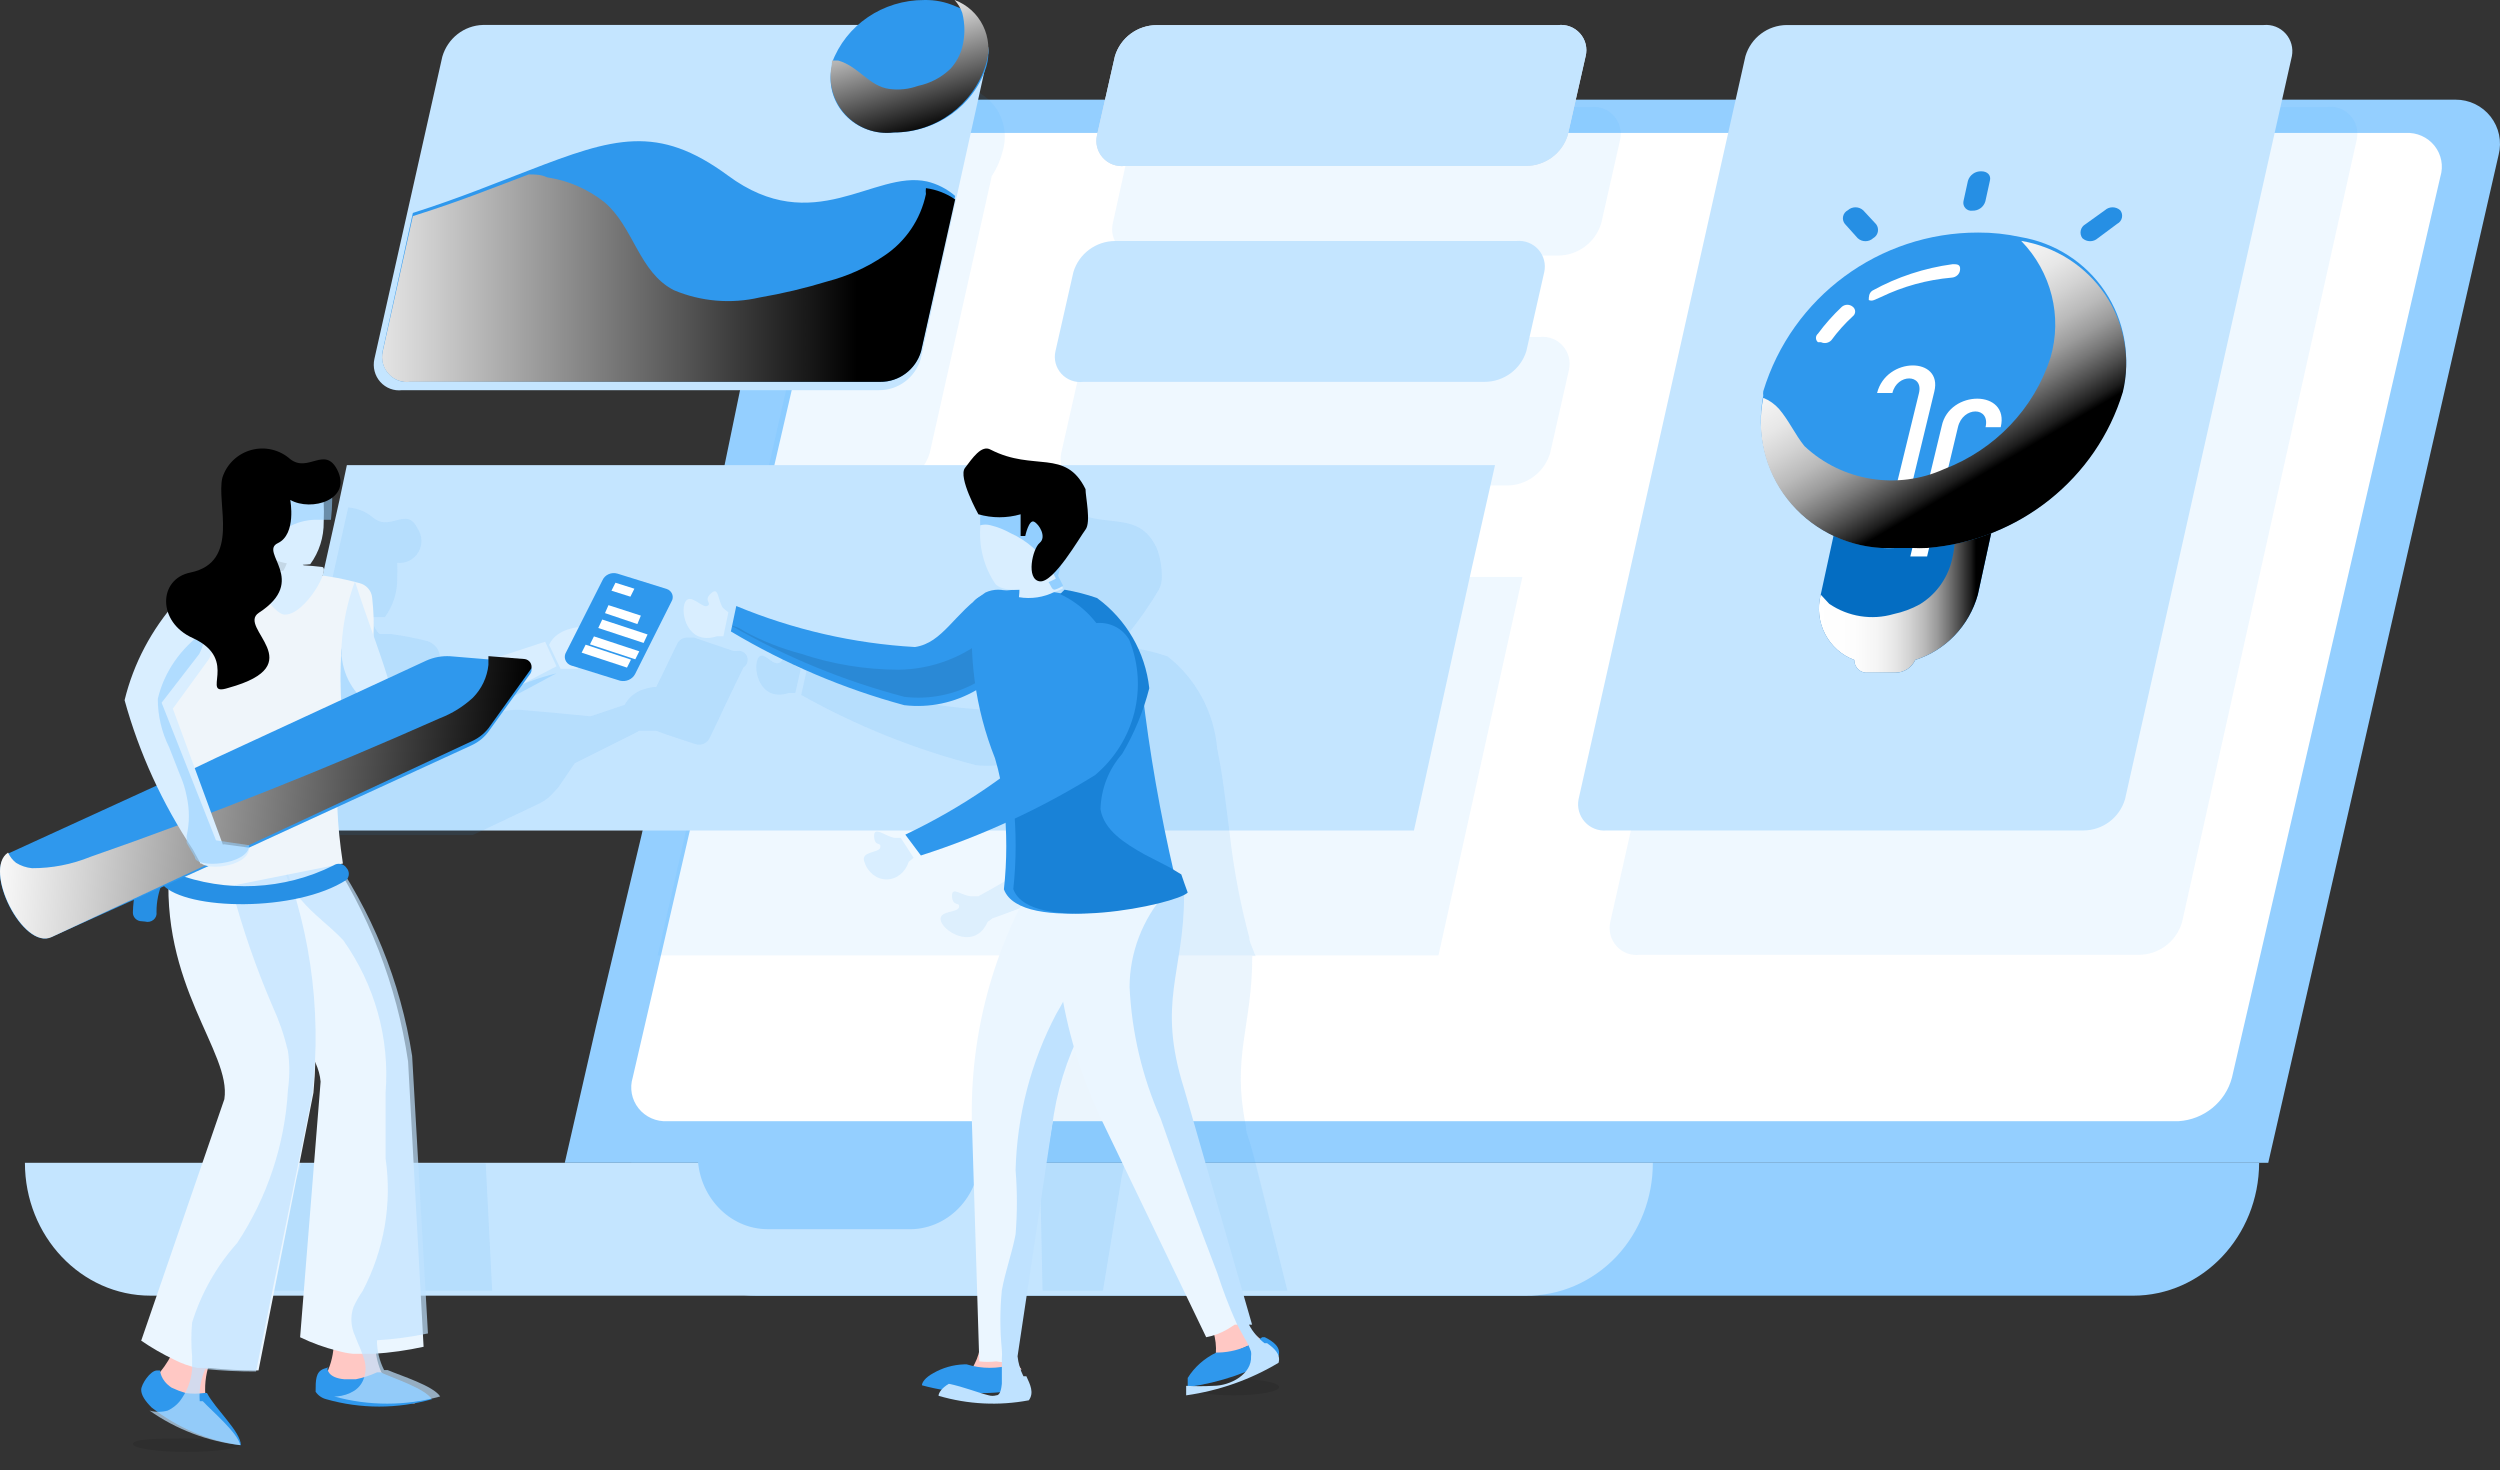 <?xml version="1.0" encoding="UTF-8"?>
<svg width="301px" height="177px" viewBox="0 0 301 177" version="1.1" xmlns="http://www.w3.org/2000/svg" xmlns:xlink="http://www.w3.org/1999/xlink">
    <rect x="0" y="0" width="301" height="177" fill="#333333" stroke="none"/>
    <title>Signature</title>
    <defs>
        <linearGradient x1="0.283%" y1="50.999%" x2="90.361%" y2="50.999%" id="linearGradient-1">
            <stop stop-color="#FFFFFF" offset="0%"></stop>
            <stop stop-color="#FDFDFD" offset="25%"></stop>
            <stop stop-color="#F5F5F5" offset="39%"></stop>
            <stop stop-color="#E7E7E7" offset="50%"></stop>
            <stop stop-color="#D3D3D3" offset="59%"></stop>
            <stop stop-color="#BABABA" offset="68%"></stop>
            <stop stop-color="#9B9B9B" offset="76%"></stop>
            <stop stop-color="#767676" offset="83%"></stop>
            <stop stop-color="#4B4B4B" offset="90%"></stop>
            <stop stop-color="#1C1C1C" offset="97%"></stop>
            <stop stop-color="#000000" offset="100%"></stop>
        </linearGradient>
        <linearGradient x1="9.498%" y1="3.426%" x2="61.206%" y2="75.44%" id="linearGradient-2">
            <stop stop-color="#FFFFFF" offset="0%"></stop>
            <stop stop-color="#FDFDFD" offset="25%"></stop>
            <stop stop-color="#F5F5F5" offset="39%"></stop>
            <stop stop-color="#E7E7E7" offset="50%"></stop>
            <stop stop-color="#D3D3D3" offset="59%"></stop>
            <stop stop-color="#BABABA" offset="68%"></stop>
            <stop stop-color="#9B9B9B" offset="76%"></stop>
            <stop stop-color="#767676" offset="83%"></stop>
            <stop stop-color="#4B4B4B" offset="90%"></stop>
            <stop stop-color="#1C1C1C" offset="97%"></stop>
            <stop stop-color="#000000" offset="100%"></stop>
        </linearGradient>
        <linearGradient x1="33.511%" y1="3.859%" x2="66.877%" y2="95.755%" id="linearGradient-3">
            <stop stop-color="#FFFFFF" offset="0%"></stop>
            <stop stop-color="#D3D3D3" offset="19%"></stop>
            <stop stop-color="#656565" offset="62%"></stop>
            <stop stop-color="#000000" offset="100%"></stop>
        </linearGradient>
        <linearGradient x1="-11.018%" y1="21.021%" x2="82.927%" y2="21.021%" id="linearGradient-4">
            <stop stop-color="#FFFFFF" offset="0%"></stop>
            <stop stop-color="#D3D3D3" offset="19%"></stop>
            <stop stop-color="#656565" offset="62%"></stop>
            <stop stop-color="#000000" offset="100%"></stop>
        </linearGradient>
        <linearGradient x1="1.715%" y1="47.743%" x2="97.886%" y2="51.718%" id="linearGradient-5">
            <stop stop-color="#FFFFFF" offset="0%"></stop>
            <stop stop-color="#D3D3D3" offset="19%"></stop>
            <stop stop-color="#656565" offset="62%"></stop>
            <stop stop-color="#000000" offset="100%"></stop>
        </linearGradient>
    </defs>
    <g id="Page-1" stroke="none" stroke-width="1" fill="none" fill-rule="evenodd">
        <g id="Product-1" transform="translate(-1269, -1391)" fill-rule="nonzero">
            <g id="Group-2" transform="translate(40, 1069)">
                <g id="Signature" transform="translate(1229, 322)">
                    <path d="M272,140 C271.967,148.847 265.182,156 256.823,156 L91.118,156 C87.108,156 83.263,154.314 80.428,151.314 C77.593,148.313 76,144.243 76,140 L272,140 Z" id="Path" fill="#94CFFF"></path>
                    <path d="M199,140 C199.012,144.231 197.433,148.294 194.611,151.293 C191.703,154.361 187.747,156.058 183.64,155.998 L18.123,155.998 C9.771,155.998 3,148.836 3,140 L199,140 Z" id="Path" fill="#C4E5FF"></path>
                    <path d="M109.252,147.995 L92.456,147.995 C87.786,147.995 84,143.968 84,139 L118,139 C118.001,141.44 117.071,143.776 115.421,145.472 C113.772,147.168 111.545,148.079 109.252,147.995 Z" id="Path" fill="#94CFFF"></path>
                    <path d="M300.835,18.639 L273.098,140 L68,140 L71.766,123.551 L77.206,100.703 L79.956,88.74 L82.586,77.316 L82.586,76.299 L85.216,64.875 L86.95,57.398 L89.161,46.692 L91.732,36.224 L94.242,25.279 L95.737,18.879 C95.737,18.46 95.737,17.981 96.155,17.503 C97.297,14.993 99.482,13.112 102.133,12.359 C102.846,12.119 103.593,11.998 104.345,12 L295.634,12 C297.285,11.986 298.849,12.739 299.867,14.039 C300.885,15.34 301.243,17.039 300.835,18.639 Z" id="Path" fill="#94CFFF"></path>
                    <path d="M107.902,16.007 L289.639,16.007 C290.985,15.93 292.284,16.508 293.118,17.556 C293.951,18.604 294.214,19.989 293.821,21.265 L268.729,129.735 C267.958,132.685 265.353,134.808 262.277,134.993 L80.361,134.993 C79.015,135.07 77.716,134.492 76.882,133.444 C76.049,132.396 75.786,131.011 76.179,129.735 L101.271,21.265 C102.062,18.255 104.759,16.116 107.902,16.007 Z" id="Path" fill="#FFFFFF"></path>
                    <g id="Group" opacity="0.08" transform="translate(79, 9)" fill="#30A2FF">
                        <path d="M201.105,3.894 L141.344,3.894 C138.922,3.873 136.778,5.468 136.086,7.806 L114.87,102.049 C114.652,103.073 114.937,104.141 115.636,104.916 C116.335,105.692 117.363,106.081 118.396,105.96 L178.456,105.96 C180.878,105.982 183.023,104.387 183.715,102.049 L204.751,7.806 C204.98,6.758 204.681,5.664 203.952,4.882 C203.223,4.099 202.158,3.73 201.105,3.894 L201.105,3.894 Z" id="Path"></path>
                        <polygon id="Path" points="104.293 60.464 94.193 106.021 0.19 106.021 10.528 60.464"></polygon>
                        <path d="M112.54,3.894 L62.46,3.894 C60.038,3.873 57.893,5.468 57.201,7.806 L54.99,17.856 C54.747,18.873 55.015,19.945 55.706,20.726 C56.398,21.506 57.425,21.895 58.456,21.768 L108.596,21.768 C110.996,21.762 113.109,20.173 113.795,17.856 L116.066,7.806 C116.285,6.782 116,5.714 115.3,4.938 C114.601,4.162 113.573,3.774 112.54,3.894 Z" id="Path"></path>
                        <path d="M106.384,31.577 L56.245,31.577 C53.845,31.583 51.732,33.172 51.046,35.489 L48.775,45.539 C48.556,46.563 48.841,47.631 49.541,48.407 C50.24,49.183 51.268,49.571 52.301,49.451 L102.38,49.451 C104.803,49.472 106.947,47.877 107.639,45.539 L109.91,35.489 C110.129,34.465 109.844,33.397 109.145,32.621 C108.446,31.845 107.418,31.457 106.384,31.577 L106.384,31.577 Z" id="Path"></path>
                        <path d="M41.723,9.19 C41.461,10.262 41.016,11.28 40.409,12.199 L37.301,26.101 L32.939,45.539 C32.246,47.877 30.102,49.472 27.68,49.451 L13.038,49.451 L23.078,5.218 C23.19,4.768 23.33,4.326 23.496,3.894 L26.484,3.894 C28.632,1.986 31.389,0.918 34.253,0.885 C35.505,0.863 36.748,1.109 37.899,1.607 C38.354,1.775 38.779,2.019 39.154,2.329 C41.454,3.766 42.509,6.581 41.723,9.19 Z" id="Path"></path>
                    </g>
                    <path d="M118.914,6.825 L110.855,43.216 C110.192,45.462 108.15,46.994 105.842,46.976 L48.42,46.976 C47.434,47.101 46.451,46.729 45.785,45.98 C45.119,45.231 44.855,44.2 45.077,43.216 L53.254,6.825 C53.9,4.609 55.875,3.066 58.149,3.004 L115.81,3.004 C116.768,2.957 117.693,3.372 118.304,4.124 C118.914,4.876 119.141,5.877 118.914,6.825 L118.914,6.825 Z" id="Path" fill="#C4E5FF"></path>
                    <path d="M250.86,99.986 L193.447,99.986 C192.457,100.08 191.481,99.7 190.814,98.96 C190.147,98.22 189.867,97.208 190.059,96.229 L210.148,6.771 C210.804,4.551 212.832,3.024 215.14,3.014 L272.553,3.014 C273.543,2.92 274.519,3.3 275.186,4.04 C275.853,4.78 276.133,5.792 275.941,6.771 L255.852,96.229 C255.196,98.449 253.168,99.976 250.86,99.986 Z" id="Path" fill="#C4E5FF"></path>
                    <polygon id="Path" fill="#C4E5FF" points="180 56 179.701 57.331 177.185 68.468 170.237 100 32 100 40.864 60.237 41.763 56"></polygon>
                    <path d="M135.432,19.977 L183.719,19.977 C186.029,19.975 188.069,18.48 188.751,16.289 L190.908,6.772 C191.154,5.799 190.9,4.768 190.228,4.018 C189.557,3.268 188.555,2.896 187.553,3.025 L139.266,3.025 C136.94,3.035 134.895,4.558 134.234,6.772 L132.077,16.289 C131.855,17.254 132.12,18.265 132.788,19 C133.456,19.734 134.443,20.099 135.432,19.977 L135.432,19.977 Z" id="Path" fill="#D5E0EC"></path>
                    <path d="M135.432,19.977 L183.719,19.977 C186.029,19.975 188.069,18.48 188.751,16.289 L190.908,6.772 C191.154,5.799 190.9,4.768 190.228,4.018 C189.557,3.268 188.555,2.896 187.553,3.025 L139.266,3.025 C136.94,3.035 134.895,4.558 134.234,6.772 L132.077,16.289 C131.855,17.254 132.12,18.265 132.788,19 C133.456,19.734 134.443,20.099 135.432,19.977 L135.432,19.977 Z" id="Path" fill="#C4E5FF"></path>
                    <path d="M130.433,45.977 L178.735,45.977 C181.045,45.975 183.086,44.479 183.769,42.287 L185.926,32.765 C186.143,31.795 185.877,30.781 185.213,30.039 C184.548,29.296 183.565,28.916 182.57,29.016 L134.269,29.016 C131.941,29.026 129.896,30.549 129.235,32.765 L127.077,42.287 C126.855,43.252 127.12,44.264 127.788,44.999 C128.457,45.734 129.444,46.099 130.433,45.977 Z" id="Path" fill="#C4E5FF"></path>
                    <path d="M115,23.591 L110.897,42.246 C110.246,44.474 108.24,45.994 105.974,45.977 L49.358,45.977 C48.39,46.1 47.425,45.731 46.771,44.988 C46.117,44.245 45.858,43.222 46.076,42.246 L49.709,25.637 C55.57,23.772 59.849,21.967 63.658,20.522 C73.915,16.551 79.19,14.926 87.629,21.124 C97.945,28.766 105.212,20.462 111.601,21.846 C112.853,22.142 114.018,22.741 115,23.591 Z" id="Path" fill="#2F98ED"></path>
                    <path d="M118.761,8.005 C117.257,12.732 112.74,15.956 107.628,15.948 C105.437,16.216 103.249,15.434 101.763,13.853 C100.278,12.272 99.681,10.09 100.164,8.005 C100.157,7.865 100.157,7.724 100.164,7.584 C101.831,3.023 106.297,-0.019 111.297,0.002 C112.561,-0.022 113.814,0.225 114.967,0.724 C117.998,1.825 119.648,4.992 118.761,8.005 Z" id="Path" fill="#2F98ED"></path>
                    <path d="M240,63 L238.132,71.595 C237.085,75.342 234.253,78.298 230.602,79.454 C230.168,80.378 229.258,80.973 228.253,80.989 L224.939,80.989 C224.509,81.042 224.078,80.904 223.755,80.61 C223.432,80.316 223.249,79.895 223.252,79.454 C220.113,78.295 218.361,74.885 219.216,71.595 L221.084,63 L240,63 Z" id="Path" fill="#046DC2"></path>
                    <path d="M240,63 L238.132,71.595 C237.085,75.342 234.253,78.298 230.602,79.454 C230.168,80.378 229.258,80.973 228.253,80.989 L224.939,80.989 C224.509,81.042 224.078,80.904 223.755,80.61 C223.432,80.316 223.249,79.895 223.252,79.454 C220.113,78.295 218.361,74.885 219.216,71.595 L219.216,71.595 L220.24,72.7 C222.527,74.256 225.37,74.705 228.012,73.928 C229.106,73.697 230.161,73.304 231.144,72.762 C233.066,71.593 234.453,69.693 235,67.482 C235.358,66.039 235.481,64.545 235.361,63.061 L240,63 Z" id="Path" fill="url(#linearGradient-1)" style="mix-blend-mode: soft-light;"></path>
                    <path d="M255.609,46.929 C252.449,57.502 243.105,65.062 232.071,65.976 C231.455,66.008 230.836,66.008 230.22,65.976 L228.308,65.976 L226.516,65.976 C222.064,65.717 217.943,63.551 215.217,60.035 C212.491,56.52 211.426,52 212.298,47.643 C212.27,47.465 212.27,47.285 212.298,47.107 C215.749,35.752 226.257,27.99 238.165,28 C239.872,27.992 241.575,28.172 243.243,28.536 C247.396,29.218 251.08,31.581 253.422,35.065 C255.765,38.549 256.556,42.843 255.609,46.929 L255.609,46.929 Z" id="Path" fill="#2F98ED"></path>
                    <path d="M225.635,36.127 C225.434,36.215 225.202,36.215 225,36.127 C225,35.767 225,35.287 225.445,34.987 C228.416,33.346 231.697,32.266 235.104,31.807 C235.613,31.807 236.057,31.807 235.994,32.467 C235.963,32.985 235.525,33.398 234.977,33.427 C232.007,33.687 229.116,34.482 226.462,35.767 L225.635,36.127 Z" id="Path" fill="#FFFFFF"></path>
                    <path d="M219.24,41.198 L218.88,41.198 C218.728,41.073 218.639,40.885 218.639,40.688 C218.639,40.49 218.728,40.303 218.88,40.178 C219.741,39.013 220.705,37.929 221.76,36.938 C222.141,36.615 222.7,36.615 223.08,36.938 C223.257,37.074 223.361,37.285 223.361,37.508 C223.361,37.731 223.257,37.942 223.08,38.078 C222.128,38.951 221.264,39.916 220.5,40.958 C220.179,41.306 219.668,41.403 219.24,41.198 Z" id="Path" fill="#FFFFFF"></path>
                    <path d="M232.891,47.146 L228.338,65.975 C227.723,66.008 227.107,66.008 226.492,65.975 L231.046,47.317 C231.599,44.977 228.4,44.977 227.846,47.317 L226,47.317 C227.108,42.923 233.937,42.923 232.891,47.146 Z" id="Path" fill="#FFFFFF"></path>
                    <path d="M240.886,51.431 L239.061,51.431 C239.647,48.908 236.323,48.908 235.736,51.431 L232.021,67 L230,67 L233.781,51.308 C234.693,46.877 241.994,46.877 240.886,51.431 Z" id="Path" fill="#FFFFFF"></path>
                    <path d="M255.591,47.195 C252.432,57.62 243.093,65.075 232.063,65.976 C231.447,66.008 230.829,66.008 230.212,65.976 L228.301,65.976 L226.51,65.976 C222.06,65.721 217.941,63.585 215.216,60.118 C212.49,56.652 211.426,52.195 212.297,47.899 C213.033,48.196 213.688,48.658 214.208,49.249 C215.403,50.658 216.119,52.301 217.254,53.71 C221.758,57.942 228.437,59.036 234.094,56.468 C240.19,54.132 244.886,49.214 246.873,43.086 C248.332,38.109 246.99,32.745 243.35,29 C247.492,29.699 251.156,32.05 253.474,35.495 C255.792,38.941 256.558,43.175 255.591,47.195 L255.591,47.195 Z" id="Path" fill="url(#linearGradient-2)" style="mix-blend-mode: soft-light;"></path>
                    <path d="M237.481,25.366 L237.481,25.366 C237.171,25.411 236.86,25.303 236.645,25.076 C236.43,24.849 236.339,24.532 236.401,24.226 L236.941,21.766 C237.158,21.061 237.824,20.593 238.561,20.626 L238.561,20.626 C239.281,20.626 239.761,21.106 239.581,21.766 L239.041,24.226 C238.847,24.921 238.202,25.392 237.481,25.366 Z" id="Path" fill="#268FE4"></path>
                    <path d="M250.721,28.68 L250.721,28.68 C250.524,28.416 250.45,28.08 250.519,27.758 C250.588,27.436 250.793,27.16 251.081,27 L253.421,25.32 C253.948,24.839 254.754,24.839 255.281,25.32 L255.281,25.32 C255.477,25.574 255.55,25.901 255.48,26.214 C255.411,26.527 255.206,26.793 254.921,26.94 L252.581,28.68 C252.054,29.161 251.248,29.161 250.721,28.68 L250.721,28.68 Z" id="Path" fill="#268FE4"></path>
                    <path d="M225.529,28.68 L225.529,28.68 C225.817,28.52 226.022,28.244 226.091,27.922 C226.16,27.6 226.086,27.264 225.889,27 L224.329,25.32 C223.802,24.839 222.996,24.839 222.469,25.32 L222.469,25.32 C222.184,25.467 221.979,25.733 221.91,26.046 C221.84,26.359 221.913,26.686 222.109,26.94 L223.669,28.68 C224.196,29.161 225.002,29.161 225.529,28.68 L225.529,28.68 Z" id="Path" fill="#268FE4"></path>
                    <path d="M118.711,7.724 C117.212,12.617 112.706,15.954 107.608,15.947 C105.422,16.223 103.24,15.414 101.758,13.777 C100.277,12.141 99.682,9.882 100.164,7.724 C100.156,7.579 100.156,7.433 100.164,7.288 L100.908,7.288 C103.39,7.973 104.63,10.403 107.111,10.714 C108.262,10.865 109.432,10.737 110.523,10.34 C111.993,10.04 113.348,9.327 114.431,8.285 C115.111,7.542 115.6,6.644 115.858,5.668 C116.199,4.32 116.199,2.906 115.858,1.557 C115.66,0.978 115.343,0.448 114.927,0 C118.042,1.145 119.709,4.548 118.711,7.724 Z" id="Path" fill="url(#linearGradient-3)" style="mix-blend-mode: soft-light;"></path>
                    <path d="M115,24.011 L110.897,42.316 C110.246,44.503 108.24,45.995 105.974,45.977 L49.358,45.977 C48.39,46.098 47.425,45.736 46.771,45.007 C46.117,44.278 45.858,43.274 46.076,42.316 L49.709,26.019 C55.57,24.189 59.849,22.417 63.658,21 C64.42,21 65.124,21 65.885,21.354 C68.413,21.731 70.797,22.769 72.801,24.366 C76.318,27.377 76.904,32.75 81.124,34.935 C84.386,36.308 87.993,36.617 91.439,35.821 C94.212,35.346 96.953,34.696 99.644,33.872 C102.066,33.242 104.365,32.204 106.443,30.802 C109.033,29.09 110.845,26.415 111.483,23.362 C111.451,23.127 111.451,22.888 111.483,22.653 C112.745,22.821 113.95,23.286 115,24.011 Z" id="Path" fill="url(#linearGradient-4)" style="mix-blend-mode: soft-light;"></path>
                    <g id="Group" opacity="0.1" transform="translate(31, 61)" fill="#2F98ED">
                        <polygon id="Path" points="16.107 79.093 13.07 94.4 0.089 94.4 5.27 79.093"></polygon>
                        <polygon id="Path" points="27.479 79.093 28.254 94.4 15.273 94.4 16.523 79.093"></polygon>
                        <path d="M58.502,19.365 L56.299,23.927 L55.465,25.728 L55.465,25.728 L54.453,27.829 C54.159,28.463 53.456,28.792 52.786,28.61 L49.332,27.469 L48.022,26.989 L45.938,26.989 L45.938,26.989 L45.402,27.289 L38.197,30.891 L36.232,33.772 L35.637,34.432 C35.186,34.952 34.64,35.38 34.029,35.693 L25.931,39.535 L2.114,39.535 L10.926,0.097 C12.044,0.186 13.107,0.627 13.963,1.357 C16.047,3.038 17.952,-0.084 19.262,2.618 C19.855,3.469 19.897,4.591 19.371,5.485 C18.844,6.378 17.846,6.878 16.821,6.76 C16.853,7.339 16.853,7.921 16.821,8.5 C16.874,10.224 16.349,11.916 15.333,13.303 L13.903,13.303 L13.903,13.963 C14.031,14.486 14.299,14.963 14.678,15.344 L16.107,15.344 C17.569,15.548 19.02,15.828 20.453,16.184 C20.81,16.312 21.135,16.517 21.406,16.784 L21.406,16.784 C21.711,17.09 21.9,17.493 21.942,17.925 C21.913,18.083 21.913,18.246 21.942,18.405 C22.895,21.406 23.966,24.408 24.86,26.869 L28.789,25.008 C29.683,24.593 30.665,24.407 31.648,24.468 L35.756,24.828 L40.103,25.248 L40.103,25.248 L44.211,23.867 C44.691,22.969 45.505,22.299 46.474,22.007 C46.972,21.827 47.494,21.725 48.022,21.706 L50.523,16.544 C50.724,16.116 51.128,15.821 51.595,15.764 L52.547,15.764 L57.311,17.384 L57.311,17.384 L57.728,17.384 L57.728,17.384 C58.238,17.278 58.75,17.558 58.941,18.047 C59.132,18.536 58.947,19.092 58.502,19.365 L58.502,19.365 Z" id="Path"></path>
                        <path d="M64.754,19.185 C64.039,18.165 63.92,16.784 63.265,17.264 C62.61,17.745 63.801,18.165 62.908,18.765 C62.015,19.365 60.824,17.024 60.229,18.345 C59.633,19.666 60.526,23.567 63.98,22.427 L64.754,22.427 L65.409,19.545 L64.754,19.185 Z" id="Path"></path>
                        <path d="M124,94.4 L116.378,94.4 L110.007,81.854 C109.531,80.894 109.055,79.993 108.638,79.093 C108.221,78.192 107.566,76.512 107.149,75.191 C106.732,73.87 106.613,73.57 106.375,72.79 C106.077,73.51 105.78,74.351 105.482,75.191 C105.039,76.466 104.681,77.77 104.41,79.093 L104.053,80.653 L101.79,94.4 L94.526,94.4 L94.228,80.173 C94.199,79.814 94.199,79.452 94.228,79.093 C94.228,77.772 94.228,76.452 94.228,75.191 C94.853,68.21 96.879,61.43 100.182,55.262 C99.869,54.935 99.626,54.547 99.468,54.121 L99.468,53.821 C99.716,50.905 99.716,47.973 99.468,45.057 C95.894,46.745 92.238,48.248 88.512,49.559 L88.512,49.559 L87.916,49.979 C86.428,53.341 82.855,51.36 82.319,49.979 C81.783,48.599 84.284,48.959 84.463,48.239 C84.642,47.518 83.689,48.239 83.629,46.918 C83.57,45.597 84.82,46.918 86.011,46.918 L86.785,46.918 C90.876,44.682 94.85,42.238 98.694,39.595 C98.694,39.595 98.694,39.595 98.694,39.595 C98.583,39.047 98.444,38.506 98.277,37.974 C97.443,34.913 96.669,31.971 96.074,28.91 C93.215,30.656 89.876,31.435 86.547,31.131 C79.188,29.238 72.103,26.393 65.468,22.667 L65.468,22.667 L66.123,19.726 C73.071,22.464 80.408,24.065 87.857,24.468 C91.251,23.988 92.62,20.566 96.431,18.165 C96.603,18.095 96.795,18.095 96.967,18.165 C97.973,17.603 99.057,17.198 100.182,16.964 L100.182,16.964 C99.297,17.055 98.409,16.821 97.682,16.304 C96.319,14.232 95.69,11.758 95.895,9.281 C95.866,9.062 95.866,8.84 95.895,8.62 L95.895,7.96 C95.3,6.94 93.454,3.698 94.347,2.438 C95.24,1.177 96.253,-0.444 97.384,0.217 C102.147,2.918 106.018,0.217 108.28,5.019 C108.682,6.093 108.883,7.233 108.876,8.38 C108.907,8.943 108.784,9.504 108.519,10.001 C107.449,11.804 106.255,13.529 104.946,15.163 L104.946,15.163 L104.946,15.163 L104.946,15.163 L104.946,15.163 C105.197,15.825 105.496,16.467 105.839,17.084 C107.114,17.298 108.369,17.619 109.59,18.045 C113.021,20.751 115.178,24.774 115.545,29.15 C116.2,32.211 116.557,35.573 117.033,39.234 C117.508,43.511 118.305,47.745 119.415,51.9 C119.415,52.38 119.713,52.921 119.891,53.401 C119.965,53.651 120.065,53.893 120.189,54.121 L119.772,54.121 C119.772,62.585 117.272,66.127 118.998,74.531 C118.998,75.371 119.415,76.211 119.653,77.112 L120.011,78.432 L124,94.4 Z" id="Path"></path>
                    </g>
                    <path d="M16,173.85 C16,174.39 18.91,174.81 22.5,174.81 C26.09,174.81 29,174.39 29,173.85 C29,173.31 26.09,173.19 22.81,173.19 C19.529,173.19 16,173.19 16,173.85 Z" id="Path" fill="#000000" opacity="0.1"></path>
                    <path d="M50,169 L41.996,167.867 L39.133,167.427 C38.808,166.986 39.133,166.105 39.524,164.909 C40.018,163.71 40.24,162.422 40.174,161.133 C40.211,160.903 40.211,160.67 40.174,160.441 L41.801,160.441 L45.185,160 C45.153,160.587 45.153,161.175 45.185,161.762 C45.187,163.092 45.499,164.404 46.096,165.601 C47.08,167.035 48.423,168.204 50,169 L50,169 Z" id="Path" fill="#FFC8C4"></path>
                    <path d="M52,168.467 C47.847,169.648 43.437,169.648 39.284,168.467 C38.757,168.333 38.3,168.013 38,167.567 C38,166.187 38,165.167 38.978,164.807 C39.956,164.447 39.345,164.807 39.406,164.807 C39.467,164.807 39.406,165.887 41.485,166.067 L42.83,166.067 C43.716,165.886 44.577,165.604 45.397,165.227 C45.397,165.227 45.397,165.227 45.825,165.227 C47.354,165.947 51.144,167.147 52,168.467 Z" id="Path" fill="#2F98ED"></path>
                    <path d="M51,162.153 C49.018,162.587 47.006,162.87 44.981,163 L42.514,163 C41.882,162.937 41.258,162.816 40.648,162.637 C39.091,162.252 37.578,161.705 36.134,161.005 L38.602,130.228 C38.12,124.181 27.468,118.135 25,103.2 L36.375,98 C37.338,99.391 38.301,100.721 39.144,102.112 C44.359,109.812 47.774,118.596 49.134,127.809 L51,162.153 Z" id="Path" fill="#EBF6FF"></path>
                    <path d="M53,168.133 C48.827,169.289 44.398,169.289 40.225,168.133 L40.532,168.133 C41.3,168.078 42.04,167.835 42.682,167.427 C43.198,167.082 43.586,166.587 43.787,166.015 L43.787,166.015 C44.092,165.198 44.092,164.304 43.787,163.487 C43.579,162.847 43.333,162.218 43.05,161.605 L42.559,160.37 C42.222,159.396 42.222,158.344 42.559,157.371 C42.866,156.694 43.236,156.044 43.664,155.43 C46.252,150.509 47.216,144.951 46.428,139.493 C46.428,136.847 46.428,134.141 46.428,131.495 C46.928,125.023 45.132,118.579 41.33,113.206 C39.734,111.5 37.768,110.148 36.294,108.383 C34.229,106.794 33.461,104.115 34.39,101.738 C34.459,101.469 34.636,101.237 34.882,101.091 C35.281,100.97 35.71,100.97 36.11,101.091 C37.247,101.346 38.357,101.701 39.427,102.15 C44.749,109.639 48.234,118.183 49.622,127.143 L51.526,160.546 C49.503,160.968 47.45,161.243 45.384,161.37 C45.386,162.612 45.68,163.838 46.244,164.957 C46.244,164.957 46.244,164.957 46.674,164.957 C48.332,165.663 52.14,166.839 53,168.133 Z" id="Path" fill="#BFE2FF" opacity="0.695"></path>
                    <path d="M27,173 L20.836,169.217 L18,167.457 C18,166.87 18.493,166.152 19.295,165.174 C20.002,164.314 20.584,163.347 21.021,162.304 C21.18,161.882 21.304,161.446 21.39,161 L24.041,161.717 L26.014,162.239 L25.397,163.674 C24.851,165.008 24.618,166.463 24.719,167.913 C24.988,169.81 25.782,171.58 27,173 L27,173 Z" id="Path" fill="#FFC8C4"></path>
                    <path d="M29,174 C25.122,173.496 21.426,171.936 18.26,169.468 L18.26,169.468 C17.48,168.691 17,167.978 17,167.331 C17,166.683 18.08,165 18.92,165 C19.76,165 19.28,165 19.28,165 C19.28,165 19.28,166.165 20.66,167.072 C21.204,167.332 21.766,167.549 22.34,167.719 C23.077,167.824 23.823,167.824 24.56,167.719 C24.56,167.719 24.56,167.719 24.92,167.719 C25.88,169.597 29,172.381 29,174 Z" id="Path" fill="#2F98ED"></path>
                    <path d="M37.739,131.567 L31.124,165 C29.134,165.009 27.144,164.909 25.165,164.701 L23.794,164.701 C22.798,164.499 21.835,164.157 20.933,163.686 C19.567,163.031 18.252,162.273 17,161.417 L27.012,132.343 C27.906,126.671 19.145,118.671 20.397,103.925 L32.733,101 C36.981,110.593 38.704,121.117 37.739,131.567 L37.739,131.567 Z" id="Path" fill="#EBF6FF"></path>
                    <path d="M37.602,131.784 L30.824,165.128 C28.784,165.138 26.746,165.038 24.717,164.83 C24.176,166.049 23.945,167.377 24.046,168.701 C24.046,168.701 24.046,168.701 24.412,168.701 C25.572,169.951 28.625,172.511 28.931,174 C24.984,173.537 21.222,172.102 18,169.832 C18.718,170.034 19.48,170.034 20.198,169.832 L20.198,169.832 C20.741,169.578 21.22,169.212 21.603,168.76 C22.48,167.639 23.01,166.296 23.13,164.89 L23.13,164.89 C23.13,164.354 23.13,163.878 23.13,163.342 C23.006,161.975 23.006,160.6 23.13,159.233 C24.226,155.699 26.079,152.432 28.564,149.647 C32.209,144.115 34.313,137.754 34.671,131.188 C34.885,129.647 34.885,128.085 34.671,126.544 C34.224,124.663 33.59,122.828 32.778,121.066 C30.833,116.539 29.221,111.883 27.954,107.133 C27.438,105.524 27.438,103.8 27.954,102.191 L33.022,101 C37.239,110.706 38.817,121.309 37.602,131.784 L37.602,131.784 Z" id="Path" fill="#BFE2FF" opacity="0.695"></path>
                    <path d="M21.124,108 L41.286,103.97 C38.249,83.935 46.326,85.804 44.808,71.961 C44.736,71.128 44.129,70.427 43.29,70.209 C36.273,68.263 28.776,68.675 22.035,71.377 C21.317,71.714 20.818,72.37 20.699,73.129 C19.642,84.738 19.784,96.419 21.124,108 L21.124,108 Z" id="Path" fill="#EFF5FA"></path>
                    <path d="M16.847,110.898 C16.363,110.793 16.015,110.389 16,109.917 C16,109.917 16,105.011 18.178,104.146 C18.844,104.146 19.812,103.857 20.962,105.127 C27.189,107.51 34.199,107.173 40.143,104.203 C40.388,104.031 40.697,103.964 40.996,104.019 C41.295,104.074 41.556,104.245 41.716,104.492 C42.095,104.905 42.095,105.521 41.716,105.935 C35.665,109.859 22.414,109.628 19.57,106.512 L19.57,106.223 C19.084,107.359 18.837,108.575 18.844,109.801 C18.902,110.154 18.765,110.511 18.482,110.745 C18.2,110.979 17.811,111.059 17.452,110.955 L16.847,110.898 Z" id="Path" fill="#2790E5"></path>
                    <path d="M30.058,68.257 C29.504,68.773 33.071,74.276 34.362,73.989 C36.76,73.989 39.957,68.257 38.728,68.257 C35.849,67.914 32.936,67.914 30.058,68.257 L30.058,68.257 Z" id="Path" fill="#D9EEFF"></path>
                    <path d="M37,68.73 L34.679,68.73 L31,68.73 C32.075,68.73 33.264,63.39 32.811,63.27 L36.264,63.27 C36.132,64.646 36.132,66.034 36.264,67.41 C36.392,67.912 36.647,68.369 37,68.73 Z" id="Path" fill="#D9EEFF"></path>
                    <path d="M35.43,67.29 L35.01,67.29 C34.805,67.424 34.639,67.611 34.53,67.83 C34.413,68.14 34.273,68.441 34.11,68.73 L34.11,68.73 L30.21,68.73 C31.35,68.73 32.61,63.39 32.13,63.27 L35.79,63.27 C35.537,64.595 35.417,65.941 35.43,67.29 L35.43,67.29 Z" id="Path" fill="#000000" opacity="0.1"></path>
                    <path d="M38.975,62.837 C38.998,64.675 38.428,66.468 37.355,67.932 C35.165,68.204 32.954,67.655 31.122,66.384 L30,65.61 L30.873,56 L38.726,57.87 C38.963,59.514 39.047,61.177 38.975,62.837 Z" id="Path" fill="#D9EEFF"></path>
                    <path d="M39.848,62.584 L38.447,62.584 C36.763,62.502 35.107,63.033 33.801,64.075 C33.149,64.628 32.591,65.278 32.146,66 L31,65.255 L31.891,56 L39.911,57.801 C40.048,59.394 40.027,60.995 39.848,62.584 Z" id="Path" fill="#93CFFF" opacity="0.581"></path>
                    <path d="M66.11,77.64 C67.01,75.6 69.89,75.48 69.89,75.48 L69.59,80.52 L67.49,80.52 L66.11,77.64 Z" id="Path" fill="#D9EEFF"></path>
                    <path d="M67,80.226 L66.407,80.529 C58.22,84.825 48.609,89.847 45.286,88.879 C43.507,87.966 42.054,86.505 41.134,84.704 C40.955,82.347 40.955,79.981 41.134,77.624 C41.29,75.015 41.83,72.445 42.735,70 C44.278,74.841 46.117,79.379 47.185,83.312 L65.635,77.261 L67,80.226 Z" id="Path" fill="#D9EEFF"></path>
                    <path d="M74.661,81.959 L68.742,80.117 C68.423,80 68.175,79.755 68.064,79.447 C67.952,79.139 67.988,78.8 68.163,78.52 L72.538,69.862 C72.834,69.194 73.613,68.849 74.339,69.064 L80.259,70.906 C80.574,71.008 80.823,71.242 80.935,71.541 C81.048,71.839 81.012,72.171 80.838,72.441 L76.463,81.161 C76.127,81.791 75.383,82.121 74.661,81.959 Z" id="Path" fill="#2F98ED"></path>
                    <polygon id="Path" fill="#FFFFFF" points="75.9 71.84 73.62 71.12 74.1 70.16 76.38 70.88"></polygon>
                    <polygon id="Path" fill="#FFFFFF" points="76.74 75.14 72.84 73.82 73.26 72.86 77.16 74.12"></polygon>
                    <polygon id="Path" fill="#FFFFFF" points="77.49 77.41 72.03 75.61 72.51 74.59 77.97 76.39"></polygon>
                    <polygon id="Path" fill="#FFFFFF" points="76.49 79.38 71.03 77.58 71.51 76.62 76.97 78.42"></polygon>
                    <polygon id="Path" fill="#FFFFFF" points="75.49 80.38 70.03 78.58 70.51 77.62 75.97 79.42"></polygon>
                    <path d="M67,81.064 C58.622,85.596 48.786,90.893 45.387,89.872 C43.565,88.909 42.079,87.368 41.137,85.468 C40.954,82.982 40.954,80.486 41.137,78 C41.189,78.317 41.189,78.641 41.137,78.957 C41.366,81.731 42.987,84.164 45.387,85.34 C47.769,86.377 50.396,86.622 52.915,86.042 C55.392,85.509 57.812,84.718 60.14,83.681 C62.32,82.526 64.623,81.647 67,81.064 Z" id="Path" fill="#93CFFF" opacity="0.581"></path>
                    <path d="M63.889,81.054 L58.961,87.885 C58.417,88.7 57.646,89.347 56.738,89.754 L32.219,101.022 L28.554,102.715 L6.199,112.815 C2.774,114.45 -2.094,104.758 0.971,102.773 L0.971,102.773 L22.905,92.731 L26.09,91.213 L51.329,79.536 C52.231,79.132 53.222,78.952 54.214,79.011 L58.42,79.361 L62.807,79.712 C63.175,79.623 63.562,79.753 63.796,80.043 C64.029,80.333 64.066,80.729 63.889,81.054 Z" id="Path" fill="#2F98ED"></path>
                    <path d="M63.98,80.471 L59.046,87.354 C58.5,88.174 57.728,88.827 56.819,89.236 L6.208,112.826 C2.778,114.415 -2.097,104.649 0.972,102.649 C1.184,103.132 1.515,103.557 1.935,103.884 C2.515,104.246 3.176,104.468 3.861,104.531 C6.257,104.538 8.63,104.078 10.842,103.178 C25.044,98.237 39.066,92.648 52.967,86.471 C54.441,85.903 55.789,85.064 56.939,84 C57.995,82.928 58.652,81.54 58.805,80.059 C58.805,79.765 58.805,79.412 58.805,79 L63.198,79.353 C63.455,79.396 63.684,79.539 63.832,79.749 C63.979,79.96 64.033,80.221 63.98,80.471 Z" id="Path" fill="url(#linearGradient-5)" style="mix-blend-mode: soft-light;"></path>
                    <path d="M27,102.144 L24.158,104 L23.211,102.264 C19.52,96.71 16.751,90.652 15,84.301 C16.075,79.892 18.239,75.787 21.316,72.327 C21.84,71.891 22.623,71.891 23.147,72.327 C24.666,73.261 25.644,74.808 25.8,76.518 C25.834,77.491 25.617,78.456 25.168,79.332 L20.811,85.319 L27,102.144 Z" id="Path" fill="#D9EEFF"></path>
                    <path d="M30,102.064 C30,104.524 24,105.004 24,103.504 L26.94,101.644 L30,102.064 Z" id="Path" fill="#D9EEFF"></path>
                    <path d="M30,101.763 C30,104.164 23.452,104.632 23.452,103.168 L22.47,101.47 C22.492,101.197 22.492,100.923 22.47,100.651 C22.83,99.066 22.83,97.434 22.47,95.849 C22.309,94.988 22.045,94.144 21.685,93.331 L20.375,89.994 C19.462,88.15 18.993,86.155 19,84.139 C19.754,80.92 21.747,78.04 24.631,76 L24.631,76 C24.666,76.951 24.441,77.896 23.976,78.752 L19.458,84.607 L26.006,101.178 L30,101.763 Z" id="Path" fill="#93CFFF" opacity="0.581"></path>
                    <path d="M34.947,60.19 C37.47,61.626 42.455,60.19 40.593,56.538 C39.091,53.664 37.109,56.957 34.947,55.281 C33.673,54.145 31.909,53.729 30.26,54.176 C28.611,54.624 27.301,55.873 26.779,57.496 C25.999,60.549 29.002,67.673 22.936,68.93 C19.032,69.708 18.912,74.917 23.236,76.832 C28.942,79.466 23.957,83.956 27.5,82.819 C37.71,80.005 28.461,75.575 31.164,73.779 C37.17,69.888 31.164,66.476 33.446,65.398 C35.728,64.32 34.947,60.19 34.947,60.19 Z" id="Path" fill="#000000"></path>
                    <ellipse id="Oval" fill="#000000" opacity="0.1" cx="148.5" cy="167" rx="5.5" ry="1"></ellipse>
                    <path d="M87.036,73.189 L87.696,73.729 L87.096,76.609 L86.316,76.609 C82.776,77.749 81.876,73.789 82.476,72.529 C83.076,71.269 84.576,73.309 85.176,72.949 C85.776,72.589 84.636,72.349 85.596,71.449 C86.556,70.549 86.376,72.169 87.036,73.189 Z" id="Path" fill="#D9EEFF"></path>
                    <path d="M123.658,76.339 C120.918,82.211 115.004,85.634 108.865,84.902 C101.573,82.926 94.558,79.942 88,76.027 L88,76.027 L88.648,72.964 C95.525,75.816 102.788,77.483 110.161,77.902 C113.521,77.402 114.876,73.839 118.649,71.339 C119.626,70.887 120.736,70.887 121.713,71.339 C122.632,71.681 123.37,72.423 123.742,73.377 C124.113,74.332 124.083,75.41 123.658,76.339 L123.658,76.339 Z" id="Path" fill="#2F98ED"></path>
                    <path d="M123.74,75.605 C120.993,81.296 115.066,84.615 108.912,83.905 C101.604,81.989 94.573,79.097 88,75.302 L88,75.302 C88.597,75.417 89.161,75.665 89.654,76.029 C91.791,77.182 94.051,78.077 96.389,78.695 C100.203,79.973 104.19,80.627 108.203,80.633 C112.255,80.585 116.163,79.084 119.25,76.392 C120.725,74.977 121.649,73.061 121.849,71 C122.699,71.349 123.376,72.033 123.731,72.898 C124.087,73.763 124.09,74.737 123.74,75.605 Z" id="Path" fill="#000000" opacity="0.1"></path>
                    <path d="M123,164.89 L117,164.89 L117.36,164.17 C117.73,163.462 117.954,162.686 118.02,161.89 C118.081,161.634 118.081,161.366 118.02,161.11 L121.92,161.11 C121.86,161.407 121.86,161.713 121.92,162.01 C122.012,162.847 122.256,163.661 122.64,164.41 L123,164.89 Z" id="Path" fill="#FFC8C4"></path>
                    <path d="M122.659,167.329 C118.781,168.01 114.789,167.825 111,166.789 C111,166.429 111.444,165.829 112.331,165.349 C113.457,164.689 114.745,164.317 116.069,164.269 L116.386,164.269 C118.198,164.828 120.15,164.828 121.962,164.269 L122.342,164.269 C122.849,165.469 123.356,166.489 122.659,167.329 Z" id="Path" fill="#2F98ED"></path>
                    <path d="M139,114.143 C132.481,119.415 128.113,126.88 126.715,135.138 L121.801,163.909 L121.801,163.909 C121.188,164.03 120.557,164.03 119.944,163.909 C119.267,163.992 118.583,163.992 117.906,163.909 L117.906,163.909 L117.007,134.779 C116.815,123.057 120.362,111.578 127.135,102 L133.127,107.982 L139,114.143 Z" id="Path" fill="#EBF6FF"></path>
                    <path d="M122.514,163.297 L122.514,163.297 C122.604,164.137 122.844,164.954 123.223,165.706 L123.577,165.706 C124.05,166.729 124.523,167.693 123.873,168.596 C120.256,169.28 116.534,169.094 113,168.054 C113,167.693 113.414,167.09 114.241,166.609 C116.014,166.97 117.786,167.693 119.027,167.994 C119.336,168.084 119.664,168.084 119.973,167.994 C120.445,167.994 120.564,167.151 120.623,166.609 L120.623,166.127 C120.623,165.284 120.623,164.441 120.623,163.598 C120.652,163.238 120.652,162.875 120.623,162.514 C120.386,160.132 120.386,157.732 120.623,155.349 C121.036,153.061 121.864,150.834 122.277,148.606 C122.485,146.041 122.485,143.463 122.277,140.899 C122.444,134.312 124.124,127.858 127.182,122.053 C128.467,119.917 129.498,117.633 130.255,115.249 C130.845,112.66 130.255,109.589 132.382,107.662 C132.558,107.383 132.802,107.155 133.091,107 L139,113.021 C132.572,118.328 128.264,125.843 126.886,134.155 L122.514,163.297 Z" id="Path" fill="#BFE2FF"></path>
                    <path d="M151.91,161.36 L150.17,162.08 L146.39,163.76 C146.422,163.501 146.422,163.239 146.39,162.98 C146.453,162.089 146.352,161.194 146.09,160.34 C146.133,160.163 146.133,159.977 146.09,159.8 L148.73,158.66 L149.75,158.24 C149.735,158.44 149.735,158.64 149.75,158.84 C150.187,159.698 150.8,160.455 151.55,161.06 L151.91,161.36 Z" id="Path" fill="#FFC8C4"></path>
                    <path d="M153.94,163.25 C150.606,165.192 146.882,166.468 143,167 C143,167 143,166.423 143,165.904 C143.812,164.596 145.006,163.535 146.442,162.846 L146.749,162.846 C148.084,162.805 149.389,162.469 150.56,161.865 C151.058,161.618 151.531,161.328 151.973,161 L152.281,161 C153.325,161.519 154.247,162.212 153.94,163.25 Z" id="Path" fill="#2F98ED"></path>
                    <path d="M149,159.491 L148.657,159.491 L147.799,160.034 C146.999,160.507 146.129,160.834 145.225,161 L145.225,161 L132.586,134.742 C127.635,124.318 125.914,112.514 127.668,101 L140.021,107.036 L141.622,107.821 C141.622,117.237 138.591,120.618 141.622,131.121 L149,159.491 Z" id="Path" fill="#EBF6FF"></path>
                    <path d="M153.938,164.078 C150.548,166.109 146.761,167.444 142.813,168 C142.813,168 142.813,167.397 142.813,166.854 C143.895,166.914 144.98,166.914 146.063,166.854 C148.188,166.854 150.751,165.406 150.626,163.294 C150.655,163.114 150.655,162.931 150.626,162.751 L150.626,162.751 C150.428,162.158 150.155,161.59 149.813,161.061 L149.251,160.036 L148.876,159.312 C147.996,157.341 147.225,155.327 146.563,153.278 C144.25,147.244 142,141.211 139.75,134.694 C137.526,129.664 136.256,124.289 136,118.826 C136.022,114.693 137.549,110.699 140.313,107.543 L140.813,107 L142.563,107.784 C142.563,117.197 139.25,120.576 142.563,131.074 L150.751,159.493 L150.376,159.493 C150.831,160.356 151.47,161.117 152.251,161.725 L152.563,161.725 C153.313,162.268 154.251,162.992 153.938,164.078 Z" id="Path" fill="#BFE2FF"></path>
                    <path d="M142,107.486 C140.687,108.89 122.899,112.574 120.87,107.077 C121.251,103.618 121.251,100.128 120.87,96.669 C120.684,94.846 120.325,93.045 119.795,91.289 C117.418,85.303 116.538,78.847 117.229,72.46 C118.124,70.998 123.198,70.647 127.257,71.349 L127.257,71.349 C128.596,71.57 129.914,71.902 131.196,72.343 C134.749,74.904 137.044,78.806 137.523,83.102 C138.397,90.574 139.692,97.992 141.403,105.323 C141.463,106.025 141.761,106.843 142,107.486 Z" id="Path" fill="#2F98ED"></path>
                    <path d="M143,107.464 C141.695,108.88 124.017,112.597 122,107.051 C122.379,103.56 122.379,100.039 122,96.548 C122.472,96.086 122.989,95.671 123.542,95.309 C125.375,94.015 127.369,92.964 129.475,92.182 C131.511,91.606 133.276,90.331 134.458,88.583 C135.021,87.283 135.206,85.852 134.992,84.453 C134.913,81.727 134.245,79.051 133.034,76.605 C131.827,74.383 129.935,72.604 127.636,71.531 L128.169,71 L128.169,71 C129.501,71.223 130.811,71.559 132.085,72.003 C135.616,74.587 137.897,78.525 138.373,82.86 C137.668,85.636 136.57,88.298 135.11,90.766 C133.487,92.619 132.564,94.976 132.5,97.433 C132.915,99.97 135.466,101.563 137.78,102.862 L140.864,104.455 L142.229,105.281 C142.466,105.989 142.763,106.815 143,107.464 Z" id="Path" fill="#1982D7"></path>
                    <path d="M128,70.824 C127.683,71.012 127.34,71.157 126.981,71.255 C125.663,71.923 124.149,72.151 122.679,71.902 C122.765,71.168 122.765,70.426 122.679,69.691 C122.679,68.505 122.226,67.265 122,65.917 L125.453,65 C126.053,67.032 126.908,68.987 128,70.824 Z" id="Path" fill="#D9EEFF"></path>
                    <path d="M128,70.521 C127.683,70.73 127.34,70.891 126.981,71 C126.642,71 126.528,70.521 126.302,70.162 C125.863,69.574 125.199,69.223 124.491,69.205 L123.415,69.205 C123.415,69.205 122.849,69.205 122.679,69.205 C122.679,67.889 122.226,66.513 122,65.017 L125.453,64 C126.048,66.275 126.904,68.465 128,70.521 L128,70.521 Z" id="Path" fill="#93CFFF"></path>
                    <path d="M130,59.708 L127.212,69.617 L127.212,69.617 C125.878,70.417 121.514,71.833 119.877,70.356 C118.438,68.255 117.793,65.699 118.058,63.155 C117.969,60.99 118.518,58.847 119.634,57 L130,59.708 Z" id="Path" fill="#D9EEFF"></path>
                    <path d="M130,59.938 L127.2,70 C127.2,69.562 126.713,69 126.47,68.438 C125.322,66.555 123.645,65.073 121.661,64.188 C120.915,63.767 120.116,63.452 119.288,63.25 C118.87,63.13 118.427,63.13 118.009,63.25 C117.92,61.051 118.471,58.875 119.592,57 L130,59.938 Z" id="Path" fill="#93CFFF"></path>
                    <path d="M117.797,61.92 C119.455,62.398 121.224,62.398 122.882,61.92 L122.882,64.532 L123.441,64.532 C123.441,64.532 123.875,62.513 124.495,62.81 C125.115,63.107 126.045,64.65 125.177,65.363 C124.309,66.075 123.503,69.755 125.177,69.993 C126.852,70.23 130.015,64.65 130.697,63.76 C131.379,62.869 130.697,59.842 130.697,58.892 C128.278,53.966 124.495,56.815 119.285,54.144 C118.169,53.491 117.053,55.212 116.184,56.34 C115.316,57.468 117.797,61.92 117.797,61.92 Z" id="Path" fill="#000000"></path>
                    <path d="M107.701,100.877 L108.45,100.877 L110,103.277 L109.412,103.757 C109.013,105.031 107.942,105.883 106.739,105.883 C105.537,105.883 104.465,105.031 104.066,103.757 C103.585,102.437 105.884,102.737 105.991,102.017 C106.098,101.297 105.296,102.017 105.242,100.697 C105.189,99.377 106.579,100.697 107.701,100.877 Z" id="Path" fill="#D9EEFF"></path>
                    <path d="M128.599,77.547 C127.812,81.867 129.446,85.136 127.449,87.88 C122.034,93.004 115.806,97.261 109,100.49 L110.875,103 C118.265,100.63 125.316,97.375 131.865,93.309 C136.627,89.267 138.269,82.787 135.979,77.08 C135.231,75.719 133.725,74.908 132.132,75.008 C130.539,75.109 129.155,76.103 128.599,77.547 L128.599,77.547 Z" id="Path" fill="#2F98ED"></path>
                </g>
            </g>
        </g>
    </g>
</svg>